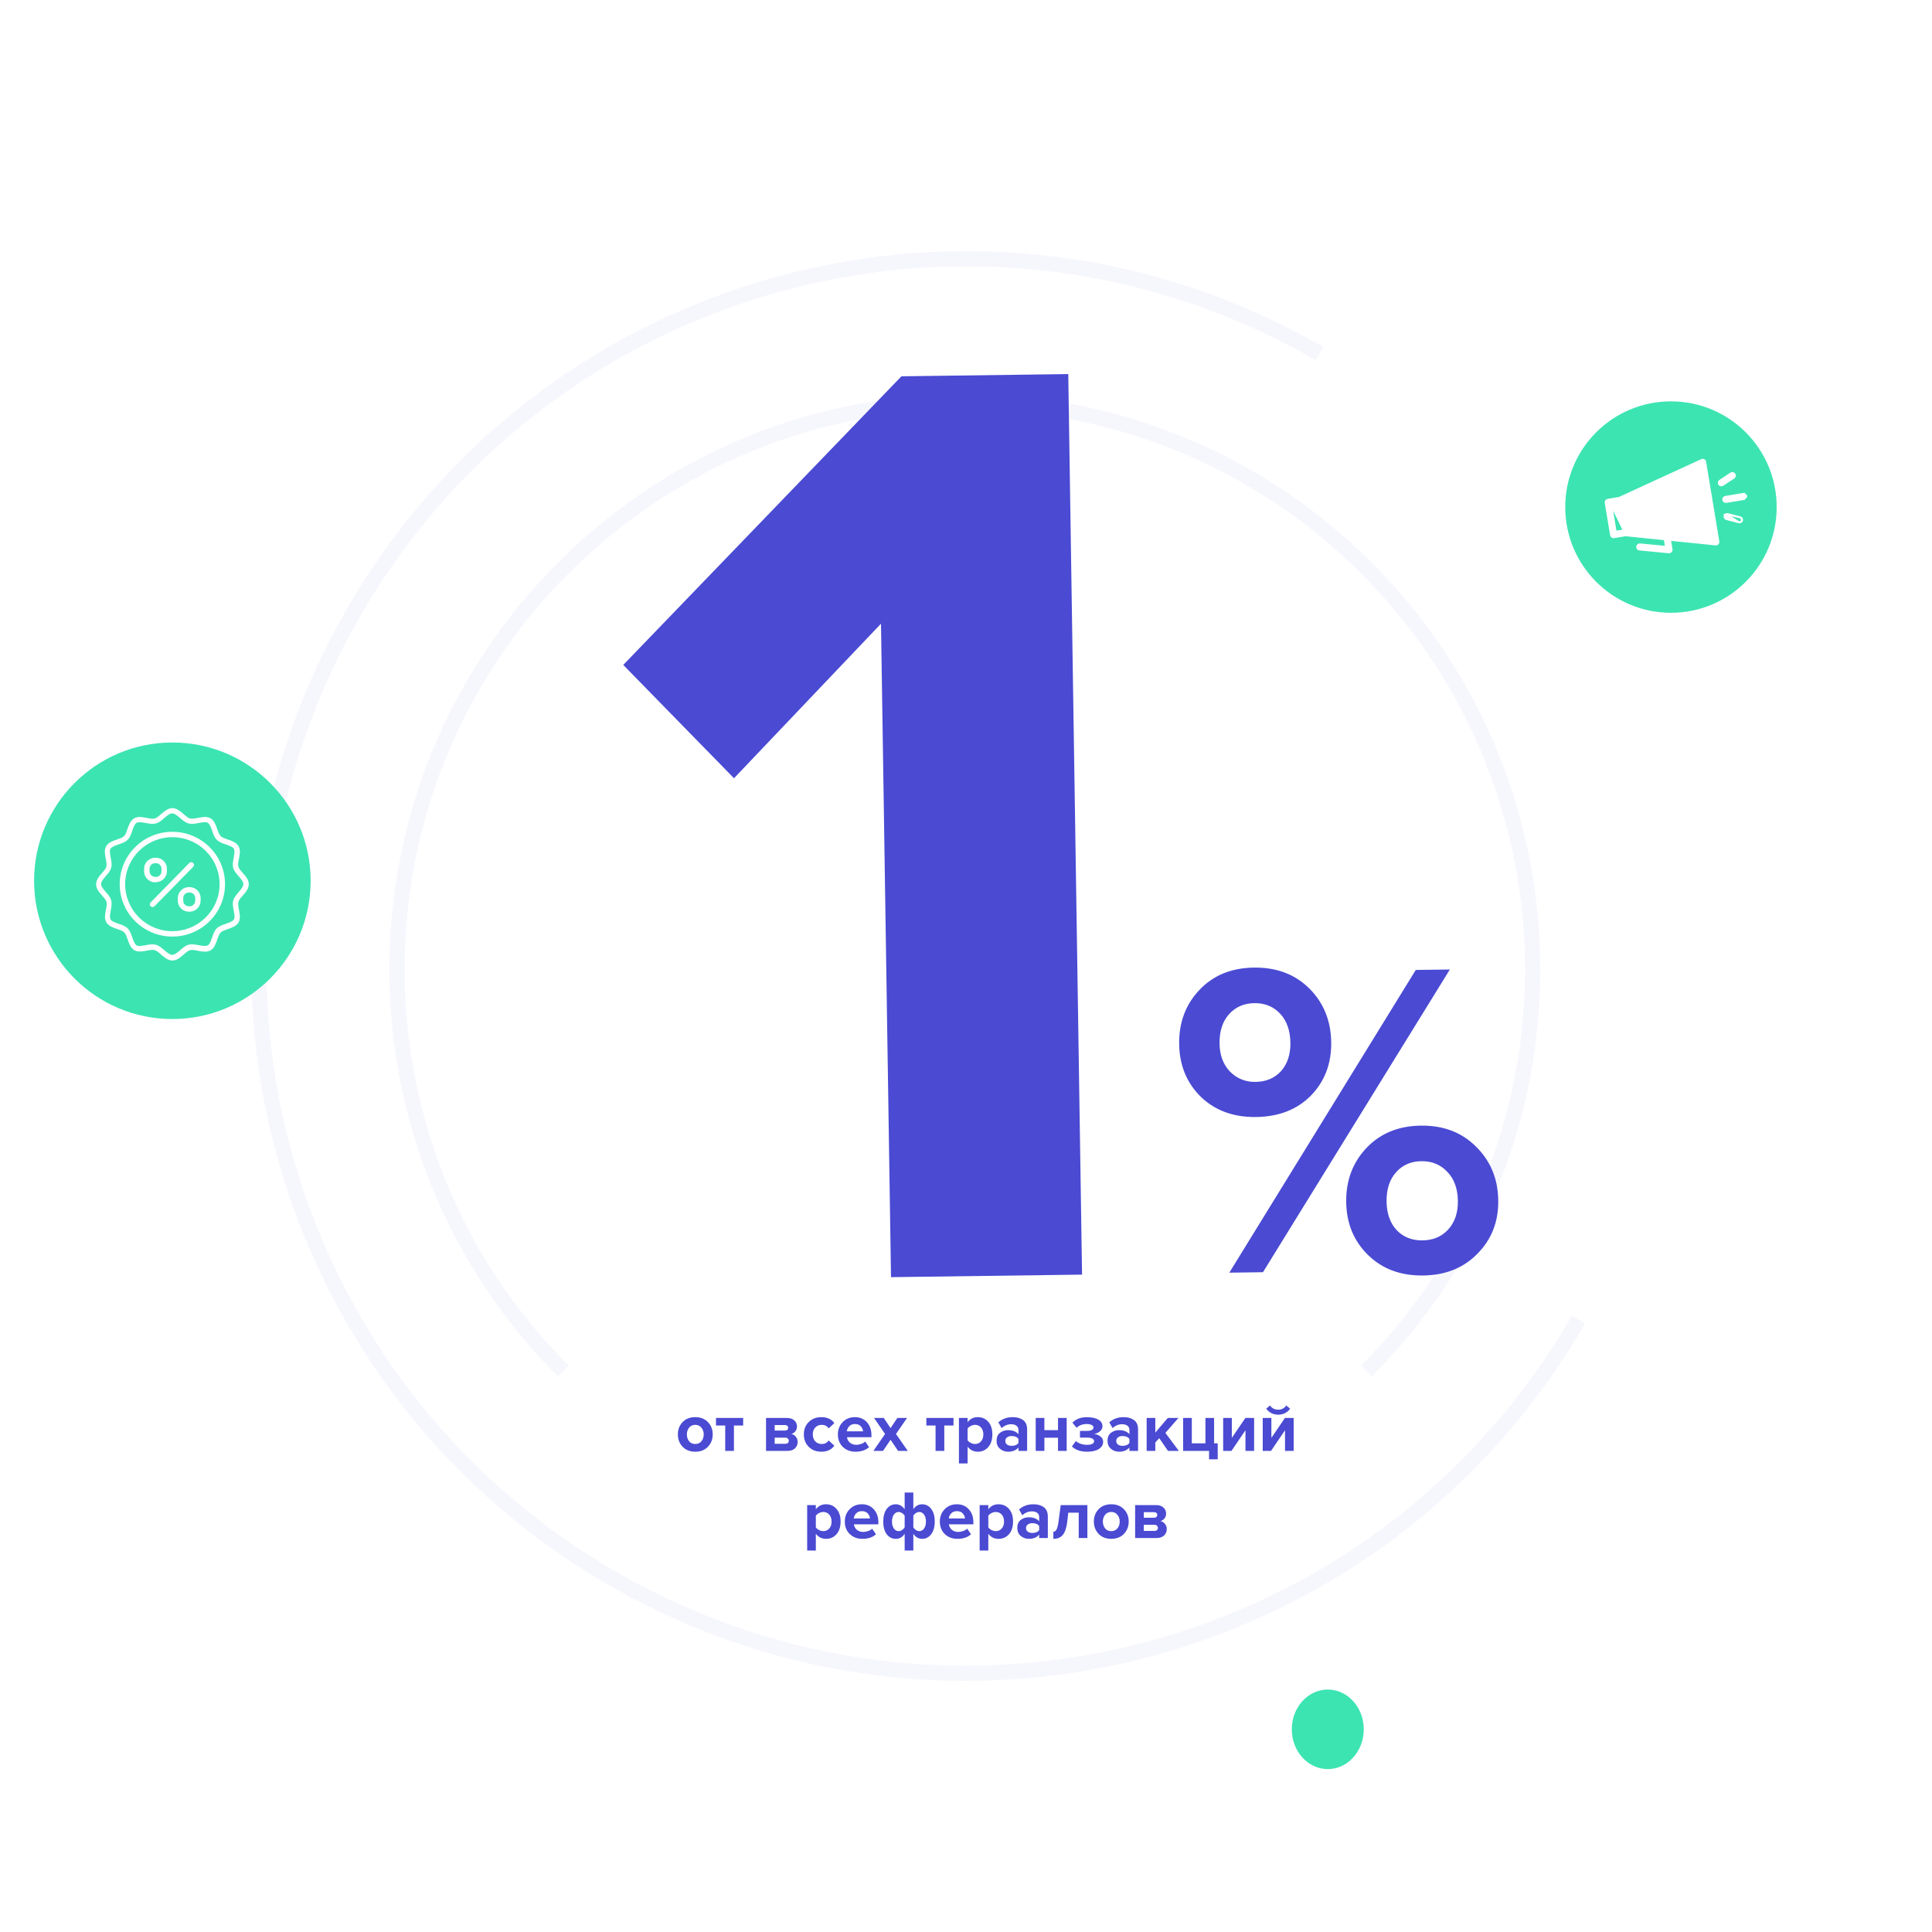 <svg width="510" height="510" viewBox="0 0 510 510" fill="none" xmlns="http://www.w3.org/2000/svg">
<g filter="url(#filter0_d_416_357)">
<circle cx="256" cy="255" r="223" fill="white"/>
</g>
<path d="M186.88 381.902C186.04 382.778 184.924 383.216 183.532 383.216C182.14 383.216 181.024 382.778 180.184 381.902C179.356 381.014 178.942 379.928 178.942 378.644C178.942 377.36 179.356 376.28 180.184 375.404C181.024 374.528 182.14 374.09 183.532 374.09C184.924 374.09 186.04 374.528 186.88 375.404C187.72 376.28 188.14 377.36 188.14 378.644C188.14 379.928 187.72 381.014 186.88 381.902ZM181.912 380.462C182.308 380.942 182.848 381.182 183.532 381.182C184.216 381.182 184.756 380.942 185.152 380.462C185.56 379.97 185.764 379.364 185.764 378.644C185.764 377.936 185.56 377.342 185.152 376.862C184.756 376.37 184.216 376.124 183.532 376.124C182.848 376.124 182.308 376.37 181.912 376.862C181.516 377.342 181.318 377.936 181.318 378.644C181.318 379.364 181.516 379.97 181.912 380.462ZM193.742 383H191.438V376.304H189.008V374.306H196.172V376.304H193.742V383ZM207.881 383H202.211V374.306H207.719C208.559 374.306 209.213 374.522 209.681 374.954C210.149 375.386 210.383 375.914 210.383 376.538C210.383 377.042 210.245 377.468 209.969 377.816C209.693 378.164 209.339 378.398 208.907 378.518C209.387 378.626 209.783 378.878 210.095 379.274C210.407 379.67 210.563 380.126 210.563 380.642C210.563 381.326 210.323 381.89 209.843 382.334C209.375 382.778 208.721 383 207.881 383ZM207.323 381.128C207.599 381.128 207.815 381.056 207.971 380.912C208.139 380.768 208.223 380.57 208.223 380.318C208.223 380.09 208.139 379.898 207.971 379.742C207.815 379.586 207.599 379.508 207.323 379.508H204.497V381.128H207.323ZM207.251 377.636C207.491 377.636 207.683 377.57 207.827 377.438C207.983 377.294 208.061 377.12 208.061 376.916C208.061 376.7 207.989 376.526 207.845 376.394C207.701 376.25 207.503 376.178 207.251 376.178H204.497V377.636H207.251ZM216.808 383.216C215.464 383.216 214.36 382.79 213.496 381.938C212.632 381.086 212.2 379.988 212.2 378.644C212.2 377.312 212.632 376.22 213.496 375.368C214.36 374.516 215.464 374.09 216.808 374.09C218.344 374.09 219.49 374.612 220.246 375.656L218.752 377.06C218.332 376.436 217.72 376.124 216.916 376.124C216.22 376.124 215.65 376.358 215.206 376.826C214.774 377.282 214.558 377.888 214.558 378.644C214.558 379.4 214.774 380.012 215.206 380.48C215.65 380.948 216.22 381.182 216.916 381.182C217.696 381.182 218.308 380.87 218.752 380.246L220.246 381.632C219.49 382.688 218.344 383.216 216.808 383.216ZM225.826 383.216C224.482 383.216 223.372 382.796 222.496 381.956C221.62 381.116 221.182 380.012 221.182 378.644C221.182 377.36 221.602 376.28 222.442 375.404C223.294 374.528 224.374 374.09 225.682 374.09C226.978 374.09 228.028 374.534 228.832 375.422C229.636 376.298 230.038 377.45 230.038 378.878V379.382H223.576C223.648 379.958 223.906 380.438 224.35 380.822C224.794 381.206 225.37 381.398 226.078 381.398C226.462 381.398 226.876 381.32 227.32 381.164C227.776 381.008 228.136 380.798 228.4 380.534L229.408 382.01C228.532 382.814 227.338 383.216 225.826 383.216ZM227.824 377.834C227.788 377.342 227.59 376.898 227.23 376.502C226.882 376.106 226.366 375.908 225.682 375.908C225.034 375.908 224.53 376.106 224.17 376.502C223.81 376.886 223.6 377.33 223.54 377.834H227.824ZM239.628 383H237.072L235.092 380.066L233.094 383H230.556L233.634 378.536L230.736 374.306H233.292L235.092 376.988L236.874 374.306H239.43L236.514 378.536L239.628 383ZM249.271 383H246.967V376.304H244.537V374.306H251.701V376.304H249.271V383ZM258.103 383.216C257.011 383.216 256.117 382.772 255.421 381.884V386.312H253.135V374.306H255.421V375.404C256.105 374.528 256.999 374.09 258.103 374.09C259.243 374.09 260.167 374.498 260.875 375.314C261.595 376.118 261.955 377.228 261.955 378.644C261.955 380.06 261.595 381.176 260.875 381.992C260.167 382.808 259.243 383.216 258.103 383.216ZM257.383 381.182C258.043 381.182 258.571 380.948 258.967 380.48C259.375 380.012 259.579 379.4 259.579 378.644C259.579 377.9 259.375 377.294 258.967 376.826C258.571 376.358 258.043 376.124 257.383 376.124C257.011 376.124 256.639 376.22 256.267 376.412C255.895 376.604 255.613 376.838 255.421 377.114V380.192C255.613 380.468 255.895 380.702 256.267 380.894C256.651 381.086 257.023 381.182 257.383 381.182ZM271.135 383H268.849V382.1C268.225 382.844 267.307 383.216 266.095 383.216C265.315 383.216 264.613 382.964 263.989 382.46C263.377 381.944 263.071 381.236 263.071 380.336C263.071 379.4 263.371 378.698 263.971 378.23C264.583 377.762 265.291 377.528 266.095 377.528C267.331 377.528 268.249 377.882 268.849 378.59V377.42C268.849 376.976 268.675 376.622 268.327 376.358C267.979 376.094 267.517 375.962 266.941 375.962C265.993 375.962 265.147 376.304 264.403 376.988L263.539 375.458C264.571 374.546 265.837 374.09 267.337 374.09C268.453 374.09 269.365 374.348 270.073 374.864C270.781 375.38 271.135 376.22 271.135 377.384V383ZM267.013 381.668C267.865 381.668 268.477 381.416 268.849 380.912V379.832C268.477 379.328 267.865 379.076 267.013 379.076C266.545 379.076 266.155 379.196 265.843 379.436C265.531 379.664 265.375 379.982 265.375 380.39C265.375 380.786 265.531 381.098 265.843 381.326C266.155 381.554 266.545 381.668 267.013 381.668ZM275.689 383H273.403V374.306H275.689V377.528H279.289V374.306H281.575V383H279.289V379.526H275.689V383ZM287.012 383.216C285.26 383.216 283.91 382.754 282.962 381.83L284.006 380.408C284.786 381.068 285.788 381.398 287.012 381.398C287.588 381.398 288.032 381.314 288.344 381.146C288.656 380.978 288.812 380.75 288.812 380.462C288.812 379.814 288.164 379.49 286.868 379.49H285.086V377.726H286.868C288.056 377.726 288.65 377.414 288.65 376.79C288.65 376.526 288.488 376.316 288.164 376.16C287.84 375.992 287.42 375.908 286.904 375.908C285.776 375.908 284.876 376.238 284.204 376.898L283.088 375.548C284.048 374.588 285.278 374.108 286.778 374.108C288.122 374.096 289.166 374.306 289.91 374.738C290.654 375.158 291.026 375.74 291.026 376.484C291.026 377.012 290.804 377.462 290.36 377.834C289.916 378.206 289.382 378.44 288.758 378.536C289.37 378.572 289.928 378.776 290.432 379.148C290.948 379.52 291.206 380.006 291.206 380.606C291.206 381.386 290.828 382.016 290.072 382.496C289.316 382.976 288.296 383.216 287.012 383.216ZM300.42 383H298.134V382.1C297.51 382.844 296.592 383.216 295.38 383.216C294.6 383.216 293.898 382.964 293.274 382.46C292.662 381.944 292.356 381.236 292.356 380.336C292.356 379.4 292.656 378.698 293.256 378.23C293.868 377.762 294.576 377.528 295.38 377.528C296.616 377.528 297.534 377.882 298.134 378.59V377.42C298.134 376.976 297.96 376.622 297.612 376.358C297.264 376.094 296.802 375.962 296.226 375.962C295.278 375.962 294.432 376.304 293.688 376.988L292.824 375.458C293.856 374.546 295.122 374.09 296.622 374.09C297.738 374.09 298.65 374.348 299.358 374.864C300.066 375.38 300.42 376.22 300.42 377.384V383ZM296.298 381.668C297.15 381.668 297.762 381.416 298.134 380.912V379.832C297.762 379.328 297.15 379.076 296.298 379.076C295.83 379.076 295.44 379.196 295.128 379.436C294.816 379.664 294.66 379.982 294.66 380.39C294.66 380.786 294.816 381.098 295.128 381.326C295.44 381.554 295.83 381.668 296.298 381.668ZM311.184 383H308.322L306.018 379.652L304.974 380.768V383H302.688V374.306H304.974V378.176L308.268 374.306H311.076L307.638 378.248L311.184 383ZM319.161 385.214V383H312.321V374.306H314.607V381.002H318.207V374.306H320.493V381.002H321.447V385.214H319.161ZM325.081 383H322.885V374.306H325.171V379.562L328.753 374.306H331.057V383H328.771V377.546L325.081 383ZM335.522 383H333.326V374.306H335.612V379.562L339.194 374.306H341.498V383H339.212V377.546L335.522 383ZM340.562 371.858C339.782 372.914 338.732 373.442 337.412 373.442C336.104 373.442 335.048 372.914 334.244 371.858L335.252 371.012C335.78 371.756 336.5 372.128 337.412 372.128C338.3 372.128 339.014 371.756 339.554 371.012L340.562 371.858ZM218.042 406.216C216.95 406.216 216.056 405.772 215.36 404.884V409.312H213.074V397.306H215.36V398.404C216.044 397.528 216.938 397.09 218.042 397.09C219.182 397.09 220.106 397.498 220.814 398.314C221.534 399.118 221.894 400.228 221.894 401.644C221.894 403.06 221.534 404.176 220.814 404.992C220.106 405.808 219.182 406.216 218.042 406.216ZM217.322 404.182C217.982 404.182 218.51 403.948 218.906 403.48C219.314 403.012 219.518 402.4 219.518 401.644C219.518 400.9 219.314 400.294 218.906 399.826C218.51 399.358 217.982 399.124 217.322 399.124C216.95 399.124 216.578 399.22 216.206 399.412C215.834 399.604 215.552 399.838 215.36 400.114V403.192C215.552 403.468 215.834 403.702 216.206 403.894C216.59 404.086 216.962 404.182 217.322 404.182ZM227.655 406.216C226.311 406.216 225.201 405.796 224.325 404.956C223.449 404.116 223.011 403.012 223.011 401.644C223.011 400.36 223.431 399.28 224.271 398.404C225.123 397.528 226.203 397.09 227.511 397.09C228.807 397.09 229.857 397.534 230.661 398.422C231.465 399.298 231.867 400.45 231.867 401.878V402.382H225.405C225.477 402.958 225.735 403.438 226.179 403.822C226.623 404.206 227.199 404.398 227.907 404.398C228.291 404.398 228.705 404.32 229.149 404.164C229.605 404.008 229.965 403.798 230.229 403.534L231.237 405.01C230.361 405.814 229.167 406.216 227.655 406.216ZM229.653 400.834C229.617 400.342 229.419 399.898 229.059 399.502C228.711 399.106 228.195 398.908 227.511 398.908C226.863 398.908 226.359 399.106 225.999 399.502C225.639 399.886 225.429 400.33 225.369 400.834H229.653ZM236.488 397.09C237.412 397.09 238.186 397.534 238.81 398.422V393.994H241.096V398.404C241.696 397.528 242.47 397.09 243.418 397.09C244.402 397.09 245.2 397.498 245.812 398.314C246.436 399.118 246.748 400.228 246.748 401.644C246.748 403.06 246.436 404.176 245.812 404.992C245.2 405.808 244.402 406.216 243.418 406.216C242.47 406.216 241.696 405.772 241.096 404.884V409.312H238.81V404.884C238.222 405.772 237.448 406.216 236.488 406.216C235.504 406.216 234.7 405.814 234.076 405.01C233.464 404.194 233.158 403.078 233.158 401.662C233.158 400.246 233.464 399.13 234.076 398.314C234.7 397.498 235.504 397.09 236.488 397.09ZM237.226 399.124C236.71 399.124 236.284 399.358 235.948 399.826C235.624 400.294 235.462 400.906 235.462 401.662C235.462 402.406 235.624 403.012 235.948 403.48C236.284 403.948 236.71 404.182 237.226 404.182C237.526 404.182 237.82 404.086 238.108 403.894C238.408 403.702 238.642 403.468 238.81 403.192V400.114C238.654 399.838 238.42 399.604 238.108 399.412C237.808 399.22 237.514 399.124 237.226 399.124ZM242.662 404.182C243.19 404.182 243.616 403.948 243.94 403.48C244.264 403.012 244.426 402.4 244.426 401.644C244.426 400.9 244.264 400.294 243.94 399.826C243.616 399.358 243.19 399.124 242.662 399.124C242.374 399.124 242.08 399.22 241.78 399.412C241.48 399.604 241.252 399.838 241.096 400.114V403.192C241.252 403.468 241.48 403.702 241.78 403.894C242.08 404.086 242.374 404.182 242.662 404.182ZM252.739 406.216C251.395 406.216 250.285 405.796 249.409 404.956C248.533 404.116 248.095 403.012 248.095 401.644C248.095 400.36 248.515 399.28 249.355 398.404C250.207 397.528 251.287 397.09 252.595 397.09C253.891 397.09 254.941 397.534 255.745 398.422C256.549 399.298 256.951 400.45 256.951 401.878V402.382H250.489C250.561 402.958 250.819 403.438 251.263 403.822C251.707 404.206 252.283 404.398 252.991 404.398C253.375 404.398 253.789 404.32 254.233 404.164C254.689 404.008 255.049 403.798 255.313 403.534L256.321 405.01C255.445 405.814 254.251 406.216 252.739 406.216ZM254.737 400.834C254.701 400.342 254.503 399.898 254.143 399.502C253.795 399.106 253.279 398.908 252.595 398.908C251.947 398.908 251.443 399.106 251.083 399.502C250.723 399.886 250.513 400.33 250.453 400.834H254.737ZM263.57 406.216C262.478 406.216 261.584 405.772 260.888 404.884V409.312H258.602V397.306H260.888V398.404C261.572 397.528 262.466 397.09 263.57 397.09C264.71 397.09 265.634 397.498 266.342 398.314C267.062 399.118 267.422 400.228 267.422 401.644C267.422 403.06 267.062 404.176 266.342 404.992C265.634 405.808 264.71 406.216 263.57 406.216ZM262.85 404.182C263.51 404.182 264.038 403.948 264.434 403.48C264.842 403.012 265.046 402.4 265.046 401.644C265.046 400.9 264.842 400.294 264.434 399.826C264.038 399.358 263.51 399.124 262.85 399.124C262.478 399.124 262.106 399.22 261.734 399.412C261.362 399.604 261.08 399.838 260.888 400.114V403.192C261.08 403.468 261.362 403.702 261.734 403.894C262.118 404.086 262.49 404.182 262.85 404.182ZM276.602 406H274.316V405.1C273.692 405.844 272.774 406.216 271.562 406.216C270.782 406.216 270.08 405.964 269.456 405.46C268.844 404.944 268.538 404.236 268.538 403.336C268.538 402.4 268.838 401.698 269.438 401.23C270.05 400.762 270.758 400.528 271.562 400.528C272.798 400.528 273.716 400.882 274.316 401.59V400.42C274.316 399.976 274.142 399.622 273.794 399.358C273.446 399.094 272.984 398.962 272.408 398.962C271.46 398.962 270.614 399.304 269.87 399.988L269.006 398.458C270.038 397.546 271.304 397.09 272.804 397.09C273.92 397.09 274.832 397.348 275.54 397.864C276.248 398.38 276.602 399.22 276.602 400.384V406ZM272.48 404.668C273.332 404.668 273.944 404.416 274.316 403.912V402.832C273.944 402.328 273.332 402.076 272.48 402.076C272.012 402.076 271.622 402.196 271.31 402.436C270.998 402.664 270.842 402.982 270.842 403.39C270.842 403.786 270.998 404.098 271.31 404.326C271.622 404.554 272.012 404.668 272.48 404.668ZM278.059 406.216V404.344C278.419 404.344 278.707 404.134 278.923 403.714C279.139 403.282 279.313 402.55 279.445 401.518L280.003 397.306H287.041V406H284.755V399.304H282.001L281.713 401.788C281.533 403.312 281.149 404.434 280.561 405.154C279.985 405.862 279.151 406.216 278.059 406.216ZM296.691 404.902C295.851 405.778 294.735 406.216 293.343 406.216C291.951 406.216 290.835 405.778 289.995 404.902C289.167 404.014 288.753 402.928 288.753 401.644C288.753 400.36 289.167 399.28 289.995 398.404C290.835 397.528 291.951 397.09 293.343 397.09C294.735 397.09 295.851 397.528 296.691 398.404C297.531 399.28 297.951 400.36 297.951 401.644C297.951 402.928 297.531 404.014 296.691 404.902ZM291.723 403.462C292.119 403.942 292.659 404.182 293.343 404.182C294.027 404.182 294.567 403.942 294.963 403.462C295.371 402.97 295.575 402.364 295.575 401.644C295.575 400.936 295.371 400.342 294.963 399.862C294.567 399.37 294.027 399.124 293.343 399.124C292.659 399.124 292.119 399.37 291.723 399.862C291.327 400.342 291.129 400.936 291.129 401.644C291.129 402.364 291.327 402.97 291.723 403.462ZM305.317 406H299.647V397.306H305.155C305.995 397.306 306.649 397.522 307.117 397.954C307.585 398.386 307.819 398.914 307.819 399.538C307.819 400.042 307.681 400.468 307.405 400.816C307.129 401.164 306.775 401.398 306.343 401.518C306.823 401.626 307.219 401.878 307.531 402.274C307.843 402.67 307.999 403.126 307.999 403.642C307.999 404.326 307.759 404.89 307.279 405.334C306.811 405.778 306.157 406 305.317 406ZM304.759 404.128C305.035 404.128 305.251 404.056 305.407 403.912C305.575 403.768 305.659 403.57 305.659 403.318C305.659 403.09 305.575 402.898 305.407 402.742C305.251 402.586 305.035 402.508 304.759 402.508H301.933V404.128H304.759ZM304.687 400.636C304.927 400.636 305.119 400.57 305.263 400.438C305.419 400.294 305.497 400.12 305.497 399.916C305.497 399.7 305.425 399.526 305.281 399.394C305.137 399.25 304.939 399.178 304.687 399.178H301.933V400.636H304.687Z" fill="#4A4AD3"/>
<path opacity="0.05" d="M348.337 93.337C259.052 41.788 144.885 72.379 93.337 161.664C41.788 250.948 72.379 365.115 161.664 416.664C250.948 468.212 365.115 437.621 416.664 348.337" stroke="#4A4AD3" stroke-width="4"/>
<circle cx="441.092" cy="133.853" r="27.907" fill="#3CE4B2"/>
<path d="M428.621 140.009L427.834 135.267C427.806 135.115 427.831 134.957 427.905 134.82C427.98 134.683 428.1 134.576 428.245 134.517L428.621 140.009ZM428.621 140.009L426.501 140.361L425.305 133.158L428.621 140.009ZM455.698 135.719L455.698 135.719C455.828 135.677 455.968 135.675 456.099 135.714L459.365 136.56L455.698 135.719ZM455.698 135.719L455.693 135.721M455.698 135.719L455.693 135.721M455.693 135.721C455.555 135.769 455.436 135.861 455.355 135.982C455.273 136.103 455.233 136.247 455.241 136.393C455.248 136.539 455.302 136.678 455.395 136.791C455.488 136.902 455.614 136.981 455.755 137.016C455.756 137.016 455.757 137.016 455.758 137.016L459.027 137.875L459.028 137.876M455.693 135.721L459.028 137.876M459.028 137.876C459.203 137.92 459.388 137.894 459.543 137.802M459.028 137.876L459.543 137.802M455.39 131.18C455.216 131.226 455.068 131.339 454.977 131.494M455.39 131.18L455.454 131.421M455.39 131.18C455.39 131.18 455.39 131.18 455.39 131.18L455.454 131.421M455.39 131.18C455.427 131.17 455.464 131.163 455.502 131.16L460.429 130.342L460.43 130.342L460.471 130.589C460.527 130.578 460.584 130.58 460.639 130.592C460.694 130.604 460.746 130.627 460.792 130.66C460.839 130.692 460.878 130.733 460.908 130.781C460.938 130.829 460.958 130.882 460.967 130.938C460.977 130.994 460.975 131.051 460.962 131.106C460.949 131.161 460.925 131.212 460.892 131.258C460.859 131.304 460.817 131.342 460.769 131.372L454.977 131.494M454.977 131.494C454.887 131.649 454.862 131.834 454.908 132.008C454.954 132.182 455.067 132.331 455.222 132.421C455.374 132.509 455.553 132.535 455.724 132.494L460.65 131.676L454.977 131.494ZM455.454 131.421C455.344 131.45 455.251 131.522 455.193 131.62C455.136 131.718 455.12 131.835 455.149 131.944C455.178 132.054 455.25 132.148 455.348 132.205C455.446 132.262 455.563 132.278 455.672 132.249L455.454 131.421ZM459.543 137.802C459.698 137.71 459.81 137.561 459.855 137.386M459.543 137.802L459.855 137.386M459.855 137.386C459.899 137.212 459.873 137.026 459.781 136.871M459.855 137.386L459.781 136.871M459.781 136.871C459.689 136.717 459.54 136.605 459.366 136.56L459.781 136.871ZM439.444 142.357L439.776 144.357L432.901 143.707L432.899 143.707C432.811 143.699 432.722 143.708 432.637 143.735C432.552 143.762 432.473 143.805 432.405 143.862C432.337 143.919 432.281 143.989 432.24 144.068C432.199 144.146 432.174 144.232 432.166 144.321C432.158 144.409 432.168 144.498 432.195 144.583C432.221 144.668 432.264 144.746 432.321 144.815C432.378 144.883 432.448 144.939 432.527 144.98C432.605 145.021 432.691 145.046 432.779 145.054C432.78 145.054 432.78 145.054 432.78 145.054L440.526 145.792L440.528 145.792C440.631 145.801 440.734 145.787 440.831 145.749C440.927 145.712 441.014 145.654 441.084 145.578C441.154 145.502 441.206 145.411 441.235 145.313C441.265 145.214 441.271 145.109 441.255 145.008C441.255 145.008 441.255 145.008 441.255 145.008L440.837 142.494L452.882 143.727L452.882 143.727L452.885 143.727C452.986 143.736 453.088 143.722 453.183 143.686C453.278 143.651 453.364 143.594 453.434 143.521C453.504 143.447 453.557 143.359 453.588 143.263C453.619 143.166 453.629 143.064 453.615 142.963L453.615 142.963L453.614 142.956L450.126 121.944C450.111 121.843 450.074 121.747 450.017 121.663C449.959 121.578 449.883 121.507 449.794 121.456C449.705 121.404 449.606 121.374 449.503 121.367C449.401 121.36 449.298 121.376 449.203 121.415L449.297 121.647L449.269 121.626L449.181 121.435L427.418 131.436L424.417 131.934L424.417 131.934C424.24 131.964 424.082 132.062 423.978 132.208C423.873 132.354 423.831 132.535 423.861 132.712L423.861 132.712L425.278 141.249L425.278 141.249C425.307 141.426 425.406 141.584 425.552 141.688C425.697 141.793 425.879 141.835 426.056 141.806L429.109 141.299L439.444 142.357ZM456.883 124.99L454.077 126.852C453.998 126.894 453.928 126.952 453.872 127.022C453.811 127.096 453.768 127.182 453.743 127.275C453.719 127.367 453.714 127.463 453.73 127.558C453.745 127.652 453.781 127.742 453.834 127.821C453.886 127.901 453.956 127.968 454.036 128.019C454.117 128.07 454.208 128.103 454.302 128.117C454.397 128.13 454.493 128.123 454.585 128.097C454.671 128.072 454.752 128.03 454.821 127.974L457.626 126.127C457.766 126.047 457.873 125.919 457.927 125.766C457.982 125.61 457.978 125.439 457.915 125.286C457.853 125.132 457.737 125.007 457.588 124.934C457.442 124.862 457.274 124.845 457.116 124.887C457.034 124.906 456.955 124.94 456.885 124.988C456.885 124.989 456.884 124.989 456.883 124.99Z" fill="white" stroke="white" stroke-width="0.5"/>
<circle cx="45.5" cy="232.5" r="36.5" fill="#3CE4B2"/>
<path d="M45.501 219.569C37.834 219.569 31.602 225.771 31.602 233.4C31.602 241.03 37.834 247.231 45.501 247.231C53.168 247.231 59.4 241.03 59.4 233.4C59.4 225.771 53.168 219.569 45.501 219.569ZM45.501 245.803C38.613 245.803 33.037 240.255 33.037 233.4C33.037 226.546 38.613 220.997 45.501 220.997C52.389 220.997 57.965 226.546 57.965 233.4C57.965 240.255 52.389 245.803 45.501 245.803Z" fill="white"/>
<path d="M64.073 236.419C64.852 235.562 65.672 234.583 65.672 233.4C65.672 232.217 64.852 231.278 64.073 230.422L64.319 230.218L64.073 230.422C63.581 229.85 63.048 229.279 62.925 228.749C62.761 228.218 62.925 227.402 63.089 226.668C63.294 225.566 63.54 224.342 62.966 223.363C62.392 222.384 61.203 221.976 60.137 221.609C59.399 221.364 58.661 221.119 58.251 220.711C57.841 220.303 57.595 219.569 57.349 218.875C56.98 217.814 56.57 216.59 55.586 216.019C54.602 215.448 53.372 215.693 52.306 215.897C51.527 216.06 50.748 216.182 50.174 216.06C49.641 215.938 49.067 215.407 48.493 214.918C47.632 214.183 46.689 213.326 45.5 213.326C44.311 213.326 43.368 214.183 42.507 214.918C41.933 215.407 41.359 215.938 40.826 216.06C40.293 216.223 39.473 216.06 38.735 215.897C37.628 215.693 36.398 215.448 35.414 216.019C34.43 216.59 34.02 217.774 33.651 218.834C33.405 219.569 33.159 220.303 32.749 220.711C32.339 221.119 31.601 221.364 30.904 221.609C29.797 221.976 28.608 222.384 28.034 223.363C27.46 224.342 27.706 225.566 27.911 226.668C28.075 227.443 28.198 228.218 28.075 228.79C27.952 229.279 27.419 229.891 26.968 230.422C26.189 231.278 25.369 232.258 25.369 233.441C25.369 234.624 26.189 235.562 26.968 236.419C27.46 236.99 27.993 237.562 28.116 238.092C28.28 238.622 28.116 239.438 27.952 240.173C27.747 241.274 27.501 242.498 28.075 243.478C28.649 244.457 29.838 244.865 30.904 245.232C31.642 245.477 32.38 245.722 32.79 246.13C33.2 246.538 33.446 247.272 33.692 247.966C34.061 249.026 34.471 250.25 35.455 250.822C36.439 251.393 37.669 251.148 38.735 250.944C39.268 250.822 39.842 250.74 40.293 250.74C40.498 250.74 40.662 250.74 40.826 250.822C41.359 250.944 41.933 251.474 42.507 251.964C43.368 252.698 44.311 253.555 45.5 253.555C46.689 253.555 47.632 252.698 48.493 251.964C49.067 251.474 49.641 250.944 50.174 250.822C50.707 250.658 51.527 250.822 52.265 250.985C53.372 251.189 54.602 251.434 55.586 250.862C56.57 250.291 56.98 249.108 57.349 248.047C57.595 247.313 57.841 246.578 58.251 246.17C58.661 245.762 59.399 245.518 60.096 245.273C61.162 244.906 62.392 244.498 62.966 243.518C63.54 242.539 63.294 241.315 63.089 240.214C62.925 239.438 62.802 238.663 62.925 238.092C63.089 237.562 63.581 236.95 64.073 236.419ZM61.572 237.684C61.326 238.541 61.531 239.479 61.695 240.377C61.859 241.315 62.064 242.213 61.736 242.702C61.408 243.233 60.547 243.518 59.645 243.845C58.784 244.13 57.841 244.457 57.226 245.069C56.611 245.681 56.283 246.578 55.996 247.476C55.668 248.374 55.381 249.23 54.848 249.557C54.315 249.842 53.454 249.679 52.511 249.516C51.609 249.353 50.625 249.149 49.764 249.394C48.944 249.598 48.206 250.25 47.55 250.822C46.853 251.434 46.115 252.046 45.459 252.046C44.803 252.046 44.106 251.434 43.368 250.822C42.671 250.21 41.974 249.598 41.113 249.394C40.252 249.149 39.309 249.353 38.407 249.516C37.464 249.679 36.603 249.883 36.07 249.557C35.537 249.23 35.25 248.374 34.922 247.476C34.635 246.619 34.307 245.681 33.692 245.069C33.077 244.457 32.175 244.13 31.273 243.845C30.371 243.518 29.51 243.233 29.182 242.702C28.895 242.172 29.059 241.315 29.223 240.377C29.387 239.438 29.592 238.5 29.346 237.643C29.141 236.827 28.485 236.093 27.911 235.44C27.296 234.746 26.681 234.012 26.681 233.359V233.318C26.722 232.666 27.296 232.013 27.911 231.278C28.526 230.585 29.141 229.891 29.346 229.075C29.592 228.218 29.387 227.28 29.223 226.382C29.059 225.444 28.854 224.546 29.182 224.057C29.51 223.526 30.371 223.241 31.273 222.914C32.134 222.629 33.077 222.302 33.692 221.69C34.307 221.078 34.635 220.181 34.922 219.283C35.25 218.386 35.537 217.529 36.07 217.202C36.603 216.917 37.464 217.08 38.407 217.243C39.309 217.406 40.293 217.61 41.154 217.366C41.974 217.162 42.712 216.509 43.368 215.938C44.065 215.326 44.803 214.714 45.459 214.714C46.115 214.714 46.812 215.326 47.55 215.938C48.247 216.55 48.944 217.162 49.805 217.366C50.666 217.61 51.609 217.406 52.511 217.243C53.454 217.08 54.356 216.876 54.848 217.202C55.381 217.529 55.668 218.386 55.996 219.283C56.283 220.181 56.611 221.078 57.226 221.69C57.841 222.302 58.743 222.629 59.645 222.914C60.547 223.241 61.408 223.526 61.736 224.057C62.023 224.587 61.859 225.444 61.695 226.382C61.531 227.321 61.326 228.259 61.572 229.116C61.777 229.932 62.433 230.666 63.007 231.319C63.622 232.013 64.237 232.747 64.237 233.4V233.441C64.196 234.094 63.622 234.746 63.007 235.481L62.761 235.277L63.007 235.481C62.433 236.174 61.818 236.868 61.572 237.684Z" fill="white"/>
<path d="M41.154 232.869C42.753 232.869 44.065 231.564 44.065 229.973V229.32C44.065 227.729 42.753 226.423 41.154 226.423H40.949C39.35 226.423 38.038 227.729 38.038 229.32V230.013C38.038 231.605 39.35 232.91 40.949 232.91H41.154V232.869ZM39.473 230.013V229.32C39.473 228.504 40.129 227.851 40.949 227.851H41.154C41.974 227.851 42.63 228.504 42.63 229.32V230.013C42.63 230.829 41.974 231.482 41.154 231.482H40.949C40.129 231.441 39.473 230.789 39.473 230.013Z" fill="white"/>
<path d="M50.051 234.175H49.846C48.247 234.175 46.935 235.481 46.935 237.072V237.765C46.935 239.357 48.247 240.662 49.846 240.662H50.051C51.65 240.662 52.962 239.357 52.962 237.765V237.072C52.962 235.481 51.65 234.175 50.051 234.175ZM51.527 237.765C51.527 238.581 50.871 239.234 50.051 239.234H49.846C49.026 239.234 48.37 238.581 48.37 237.765V237.072C48.37 236.256 49.026 235.603 49.846 235.603H50.051C50.871 235.603 51.527 236.256 51.527 237.072V237.765Z" fill="white"/>
<path d="M50.994 227.81C50.707 227.525 50.256 227.525 49.969 227.81L39.76 238.214C39.473 238.5 39.473 238.949 39.76 239.234C39.883 239.357 40.088 239.438 40.252 239.438C40.457 239.438 40.621 239.357 40.785 239.234L50.994 228.83C51.281 228.545 51.281 228.096 50.994 227.81Z" fill="white"/>
<path opacity="0.05" d="M360.68 361.918C419.218 303.381 419.218 208.473 360.68 149.935C302.143 91.398 207.235 91.398 148.698 149.935C90.16 208.473 90.16 303.381 148.698 361.918" stroke="#4A4AD3" stroke-width="4"/>
<ellipse cx="350.5" cy="456.5" rx="9.5" ry="10.5" fill="#3CE4B2"/>
<g filter="url(#filter1_d_416_357)">
<path d="M277.635 332.467L227.204 333.137L224.561 160.639L185.757 201.436L156.526 171.524L229.955 95.334L273.993 94.749L277.635 332.467Z" fill="#4A4AD3"/>
<path d="M323.578 290.863C317.659 290.942 312.817 289.184 309.052 285.59C305.286 281.917 303.359 277.269 303.273 271.646C303.186 265.943 304.968 261.167 308.619 257.316C312.27 253.465 317.055 251.5 322.974 251.422C328.972 251.342 333.855 253.179 337.622 256.931C341.39 260.683 343.317 265.411 343.405 271.113C343.491 276.736 341.708 281.434 338.055 285.205C334.402 288.898 329.576 290.784 323.578 290.863ZM325.39 331.834L316.511 331.951L365.728 252.043L374.725 251.923L325.39 331.834ZM382.031 326.923C378.379 330.695 373.593 332.62 367.674 332.698C361.755 332.777 356.912 330.98 353.146 327.306C349.38 323.633 347.453 318.985 347.367 313.362C347.28 307.66 349.062 302.883 352.713 299.032C356.364 295.181 361.149 293.217 367.068 293.138C372.987 293.06 377.83 294.896 381.598 298.649C385.444 302.4 387.411 307.127 387.499 312.829C387.585 318.453 385.762 323.15 382.031 326.923ZM323.436 281.597C326.198 281.56 328.434 280.62 330.142 278.775C331.849 276.851 332.679 274.345 332.632 271.256C332.582 268.009 331.675 265.447 329.909 263.569C328.144 261.691 325.88 260.77 323.118 260.807C320.355 260.844 318.121 261.824 316.414 263.748C314.706 265.672 313.878 268.257 313.928 271.504C313.974 274.514 314.879 276.958 316.645 278.835C318.489 280.712 320.753 281.633 323.436 281.597ZM360.743 320.789C362.507 322.588 364.77 323.469 367.532 323.432C370.294 323.395 372.53 322.455 374.238 320.61C376.024 318.685 376.893 316.139 376.844 312.971C376.795 309.724 375.848 307.162 374.003 305.285C372.238 303.407 369.974 302.487 367.212 302.523C364.45 302.56 362.215 303.54 360.508 305.464C358.801 307.388 357.972 309.973 358.022 313.221C358.07 316.389 358.977 318.911 360.743 320.789Z" fill="#4A4AD3"/>
</g>
<defs>
<filter id="filter0_d_416_357" x="18" y="22" width="476" height="476" filterUnits="userSpaceOnUse" color-interpolation-filters="sRGB">
<feFlood flood-opacity="0" result="BackgroundImageFix"/>
<feColorMatrix in="SourceAlpha" type="matrix" values="0 0 0 0 0 0 0 0 0 0 0 0 0 0 0 0 0 0 127 0" result="hardAlpha"/>
<feOffset dy="5"/>
<feGaussianBlur stdDeviation="7.5"/>
<feColorMatrix type="matrix" values="0 0 0 0 0.886 0 0 0 0 0.902 0 0 0 0 0.933 0 0 0 1 0"/>
<feBlend mode="normal" in2="BackgroundImageFix" result="effect1_dropShadow_416_357"/>
<feBlend mode="normal" in="SourceGraphic" in2="effect1_dropShadow_416_357" result="shape"/>
</filter>
<filter id="filter1_d_416_357" x="156.526" y="94.749" width="241.975" height="245.387" filterUnits="userSpaceOnUse" color-interpolation-filters="sRGB">
<feFlood flood-opacity="0" result="BackgroundImageFix"/>
<feColorMatrix in="SourceAlpha" type="matrix" values="0 0 0 0 0 0 0 0 0 0 0 0 0 0 0 0 0 0 127 0" result="hardAlpha"/>
<feOffset dx="8" dy="4"/>
<feGaussianBlur stdDeviation="1.5"/>
<feComposite in2="hardAlpha" operator="out"/>
<feColorMatrix type="matrix" values="0 0 0 0 0 0 0 0 0 0 0 0 0 0 0 0 0 0 0.05 0"/>
<feBlend mode="normal" in2="BackgroundImageFix" result="effect1_dropShadow_416_357"/>
<feBlend mode="normal" in="SourceGraphic" in2="effect1_dropShadow_416_357" result="shape"/>
</filter>
</defs>
</svg>
